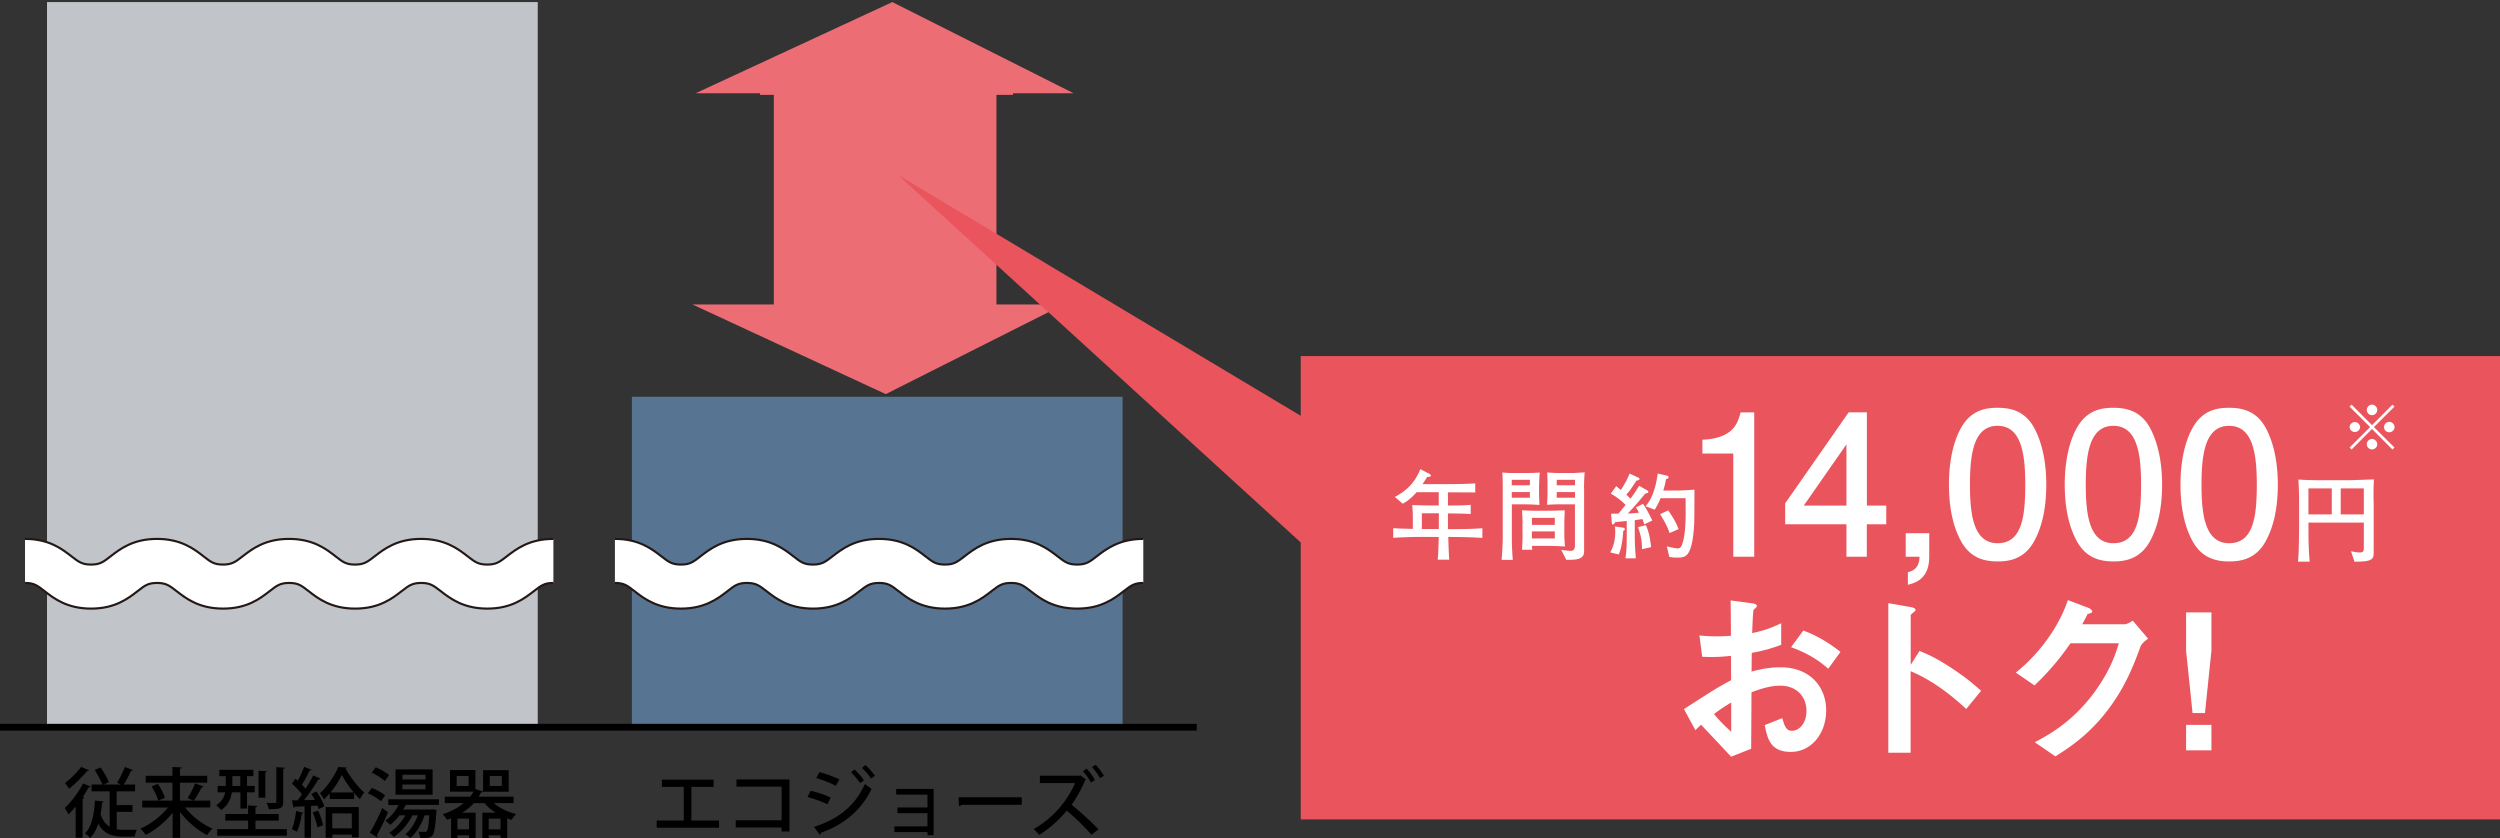 <svg xmlns="http://www.w3.org/2000/svg" width="302" height="101.23" viewBox="0 0 302 101.23"><rect x="0" y="0" width="302" height="101.23" fill="#333333" stroke="none"/><path fill="#c1c4c9" d="M5.68.25h59.28v87.31H5.68z"/><path fill="#577593" d="M76.33 47.93h59.28v39.63H76.33z"/><path fill="none" stroke="#000" stroke-miterlimit="10" stroke-width=".82" d="M0 87.85h144.57"/><path d="M9.15 97.42c-.29.36-.59.68-.89.97-.08-.2-.31-.6-.44-.78.76-.7 1.66-1.87 2.21-2.97l.93.38c-.04.07-.12.1-.24.08-.21.39-.46.79-.72 1.18l.2.06c-.03.07-.09.13-.22.14v4.72h-.84v-3.78zm1.61-4.37c-.03.06-.09.09-.23.08-.53.65-1.44 1.55-2.19 2.15-.11-.18-.34-.52-.49-.69.68-.51 1.51-1.33 1.95-1.95l.95.41zm3.34 5.01v2.12c.27.05.54.06.83.06h1.61c-.12.2-.23.59-.27.82h-1.41c-1.31 0-2.32-.32-2.99-1.56-.23.7-.54 1.3-.99 1.72-.14-.15-.43-.43-.62-.55.82-.78 1.11-2.27 1.21-3.97l1.04.12c0 .09-.08.13-.19.14-.03.48-.09.95-.17 1.4.25.75.63 1.23 1.1 1.51v-4.28h-2.19v-.82h1.31c-.19-.49-.59-1.22-.93-1.76l.72-.3c.37.55.8 1.28.99 1.76l-.63.3h2.11l-.49-.21c.32-.52.73-1.33.95-1.91l.97.38c-.04.07-.13.1-.24.09-.21.5-.57 1.16-.87 1.65h1.37v.82h-2.23v1.66H16v.82h-1.91zm11.33-.52h-3.08c.83 1.05 2.1 2.04 3.32 2.56-.21.18-.5.54-.64.78-1.18-.59-2.39-1.63-3.27-2.77v3.1h-.91v-3.03c-.89 1.12-2.08 2.1-3.25 2.68-.14-.23-.44-.58-.65-.76 1.22-.52 2.51-1.5 3.34-2.55h-3.11v-.84h1.92c-.11-.47-.45-1.18-.79-1.72l.77-.29c.35.52.72 1.23.83 1.69l-.8.32h1.72v-2.16H17.6v-.83h3.23v-1.07l1.13.06c0 .08-.07.13-.22.16v.85h3.29v.83h-3.29v2.16h1.63c-.16-.06-.71-.3-.71-.3.31-.47.7-1.23.9-1.78l1.03.38c-.04.07-.11.1-.23.1-.24.48-.62 1.16-.95 1.6h1.99v.84zm3.6-1.83h-1.02c-.12.77-.46 1.59-1.31 2.15a3.24 3.24 0 00-.58-.59c.68-.44.97-1 1.08-1.56h-.91v-.77h.98v-1.18h-.77v-.77h4.11v.77h-.77v1.18h.93v.77h-.93v1.96h-.8v-1.96zm1.83 4.45h3.79v.8h-8.41v-.8h3.73v-1.03h-2.75v-.8h2.75V97.3l1.11.06c-.01.09-.06.13-.22.15v.82h2.81v.8h-2.81v1.03zm-2.79-6.4v1.18h.96v-1.18h-.96zm4.19-.59c0 .07-.07.12-.21.14v3.05h-.82v-3.25l1.03.06zm2.16-.44c-.01.08-.07.13-.21.15v3.98c0 .79-.33.89-1.74.89-.04-.22-.16-.54-.28-.77.44.02.89.02 1.02.02s.17-.03.17-.16v-4.16l1.03.05zm2.23 5.45c-.03.07-.08.1-.19.1-.11.76-.32 1.64-.6 2.19-.15-.1-.44-.23-.61-.31.25-.5.42-1.38.52-2.19l.88.21zm1.4-1.53c-.14-.26-.29-.53-.45-.75l.63-.29c.4.56.8 1.3.95 1.8l-.68.33c-.04-.13-.09-.27-.15-.43l-.78.05v3.84h-.78v-3.8c-.45.03-.85.05-1.18.05-.02.08-.08.12-.15.13l-.19-.9h.67c.18-.22.36-.47.53-.72-.28-.41-.77-.92-1.2-1.3l.42-.6c.09.09.19.17.29.25.28-.52.58-1.18.76-1.68l.89.36c-.04.07-.11.09-.23.09-.23.5-.6 1.21-.93 1.7.17.18.32.35.44.5.36-.56.69-1.12.93-1.61l.86.39c-.04.06-.11.09-.24.09-.44.74-1.12 1.74-1.73 2.5l1.3-.02zm.29 3.3c-.08-.49-.32-1.24-.56-1.81l.66-.22c.25.57.49 1.3.6 1.77l-.7.25zm1.5-4.13c-.23.27-.45.52-.7.75-.12-.24-.32-.56-.49-.75.89-.79 1.81-2.16 2.21-3.16l1.03.05c-.02.06-.07.11-.15.13.52.94 1.47 2.21 2.26 2.89a5.1 5.1 0 00-.52.81c-.23-.22-.48-.48-.71-.76v.74h-2.94v-.71zm-.5 5.38v-3.71h4v3.67h-.83v-.34h-2.36v.38h-.8zm3.4-5.47c-.58-.68-1.11-1.49-1.45-2.12-.31.65-.79 1.43-1.37 2.12h2.81zm-.24 2.53h-2.36v1.8h2.36v-1.8zm2.42-3.08c.55.22 1.25.59 1.6.89l-.5.72c-.33-.31-1.02-.71-1.58-.96l.48-.65zm-.24 5.39c.44-.71 1.05-1.91 1.5-2.97l.68.52c-.4.97-.91 2.04-1.32 2.76.04.05.06.11.06.16s-.02.09-.03.13l-.89-.59zm.72-7.88c.55.24 1.25.63 1.6.95-.23.3-.37.5-.52.71-.32-.32-1.01-.76-1.57-1.01l.48-.65zm7.63 4.54h-4.02c-.09.19-.19.38-.3.56h3.37l.19-.02.47.06-.03.25c-.12 1.84-.24 2.57-.47 2.84-.19.22-.39.3-1.04.3-.15 0-.3 0-.45-.01-.02-.23-.09-.56-.21-.76.32.04.6.04.73.04s.2 0 .28-.09c.13-.15.23-.65.31-1.91h-.57c-.36 1.07-.98 2.12-1.72 2.74-.13-.14-.42-.34-.6-.45.63-.52 1.17-1.36 1.5-2.29h-.64c-.52 1.03-1.37 2-2.25 2.62-.13-.15-.38-.39-.55-.52.74-.47 1.46-1.25 1.94-2.1h-.71c-.34.44-.72.85-1.13 1.15-.13-.15-.41-.39-.57-.5.61-.43 1.2-1.13 1.59-1.89h-1.24v-.7h6.11v.7zm-.77-4.29V96h-4.48v-3.06h4.48zm-.86 1.22v-.57h-2.79v.57h2.79zm0 1.18v-.57h-2.79v.57h2.79zm10.66 1.67h-2.4c.68.6 1.67 1.08 2.7 1.33-.19.16-.43.48-.55.69-.19-.05-.37-.11-.54-.17v2.36h-.8v-.31h-1.43v.33h-.77v-3.07h1.6c-.51-.33-.97-.71-1.32-1.15h-1.3c-.39.43-.87.82-1.42 1.15h1.63v3.05h-.8v-.31h-1.4v.33h-.77v-2.39c-.16.06-.32.13-.49.18-.1-.19-.35-.52-.52-.67.99-.33 1.86-.78 2.55-1.35h-2.3v-.77h3.06c.16-.19.29-.39.41-.61h-2.84v-2.61h3.07v2.31l.92.28c-.03.08-.13.12-.25.12-.08.18-.17.34-.28.51h4.23v.77zm-5.45-2.07v-1.21h-1.44v1.21h1.44zm.05 5.24v-1.29h-1.4v1.29h1.4zm4.79-7.15v2.61h-3.09v-2.61h3.09zm-2.41 7.15h1.43v-1.29h-1.43v1.29zm1.58-5.24v-1.21h-1.46v1.21h1.46zm19.34-.76h6.25v.87h-2.69v4.07h3.34v.87h-7.53v-.87h3.27v-4.07h-2.64v-.87zm15.41-.02v6.28h-.95v-.48h-5.54v-.87h5.54v-4.06h-5.45v-.87h6.4zm2.57 1.36c.83.2 1.81.54 2.41.83l-.4.8c-.6-.29-1.6-.66-2.4-.87l.39-.76zm.4 4.37c2.87-.93 4.93-2.48 6.15-5.2.19.17.6.47.8.59-1.24 2.65-3.45 4.39-6.13 5.32.02.08-.03.19-.13.24l-.69-.95zm.66-6.63c.82.23 1.78.58 2.4.9l-.43.77c-.65-.35-1.54-.7-2.37-.94l.4-.73zm4.22-.31c.37.33.86.89 1.14 1.31l-.46.34c-.24-.37-.76-1-1.1-1.31l.43-.34zm1.33-.53c.38.33.86.89 1.14 1.29l-.47.34c-.23-.38-.74-.97-1.09-1.29l.41-.34zm8.23 2.86v5.61h-.74v-.38h-4v-.68h4v-1.6h-3.63v-.69h3.63v-1.55h-3.78v-.69h4.53zm3.01 1.03h7.64v.91h-7.28c-.06.09-.18.15-.29.17l-.07-1.08zm15.42-2.15s-.06.05-.11.06c-.36.89-.97 2.05-1.65 2.99.93.74 2.38 2.05 3.24 2.97l-.84.66c-.78-.92-2.12-2.21-2.98-2.91-.82.98-2.08 2.18-3.33 2.92-.16-.2-.45-.52-.68-.7 2.4-1.31 4.21-3.62 5.01-5.56h-4.25v-.88h4.74l.16-.04.68.49zm.05-1.3c.38.39.78.92 1 1.37l-.47.3c-.21-.39-.61-.99-.99-1.37l.46-.3zm1.1-.47c.33.33.77.93.99 1.32l-.46.29c-.2-.38-.67-1.01-.97-1.34l.44-.28z"/><path fill="#ec6d74" d="M120.37 36.78V11.46h2v-.19h7.33L107.79.25 84.02 11.27h7.78v.19h1.68v25.32h-9.83L107 47.61l21.5-10.83h-8.13z"/><path fill="none" stroke="#004386" stroke-dasharray="0 2" stroke-width=".5" d="M0 .25h144.57m-79.6 47.68h79.6"/><path d="M58.86 73.53c-2.91 0-4.48-1.22-5.63-2.11-.88-.68-1.28-.99-2.36-.99s-1.48.31-2.36.99c-1.15.89-2.72 2.11-5.62 2.11s-4.48-1.22-5.62-2.11c-.87-.68-1.27-.99-2.35-.99s-1.48.31-2.36.99c-1.15.89-2.71 2.11-5.62 2.11s-4.47-1.22-5.62-2.11c-.88-.68-1.28-.99-2.36-.99s-1.48.31-2.35.99c-1.15.89-2.72 2.11-5.62 2.11s-4.48-1.22-5.62-2.11c-.87-.68-1.27-.99-2.35-.99v-5.32c2.91 0 4.47 1.22 5.62 2.11.88.68 1.28.99 2.36.99s1.48-.31 2.35-.99c1.15-.89 2.72-2.11 5.62-2.11s4.48 1.22 5.62 2.11c.87.68 1.27.99 2.35.99s1.48-.31 2.36-.99c1.15-.89 2.71-2.11 5.62-2.11s4.48 1.22 5.62 2.11c.87.68 1.27.99 2.35.99s1.48-.31 2.36-.99c1.15-.89 2.72-2.11 5.62-2.11s4.48 1.22 5.63 2.11c.88.68 1.28.99 2.36.99s1.48-.31 2.36-.99c1.15-.89 2.72-2.11 5.63-2.11v5.32c-1.08 0-1.48.31-2.36.99-1.15.89-2.72 2.11-5.62 2.11z" fill="#fff"/><path d="M66.85 70.42c-1.08 0-1.48.31-2.36.99-1.15.89-2.72 2.11-5.62 2.11s-4.48-1.22-5.63-2.11c-.88-.68-1.28-.99-2.36-.99s-1.48.31-2.36.99c-1.15.89-2.72 2.11-5.62 2.11s-4.48-1.22-5.62-2.11c-.87-.68-1.27-.99-2.35-.99s-1.48.31-2.36.99c-1.15.89-2.71 2.11-5.62 2.11s-4.47-1.22-5.62-2.11c-.88-.68-1.28-.99-2.36-.99s-1.48.31-2.35.99c-1.15.89-2.72 2.11-5.62 2.11s-4.48-1.22-5.62-2.11c-.87-.68-1.27-.99-2.35-.99m-.01-5.32c2.91 0 4.47 1.22 5.62 2.11.88.68 1.28.99 2.36.99s1.48-.31 2.35-.99c1.15-.89 2.72-2.11 5.62-2.11s4.48 1.22 5.62 2.11c.87.68 1.27.99 2.35.99s1.48-.31 2.36-.99c1.15-.89 2.71-2.11 5.62-2.11s4.48 1.22 5.62 2.11c.87.68 1.27.99 2.35.99s1.48-.31 2.36-.99c1.15-.89 2.72-2.11 5.62-2.11s4.48 1.22 5.63 2.11c.88.68 1.28.99 2.36.99s1.48-.31 2.36-.99c1.15-.89 2.72-2.11 5.63-2.11" fill="none" stroke="#231815" stroke-miterlimit="10" stroke-width=".26"/><path d="M130.12 73.53c-2.91 0-4.48-1.22-5.63-2.11-.88-.68-1.28-.99-2.36-.99s-1.48.31-2.36.99c-1.15.89-2.72 2.11-5.62 2.11s-4.48-1.22-5.62-2.11c-.87-.68-1.27-.99-2.35-.99s-1.48.31-2.36.99c-1.15.89-2.71 2.11-5.62 2.11s-4.47-1.22-5.62-2.11c-.88-.68-1.28-.99-2.36-.99s-1.48.31-2.35.99c-1.15.89-2.72 2.11-5.62 2.11s-4.48-1.22-5.62-2.11c-.87-.68-1.27-.99-2.35-.99v-5.32c2.91 0 4.47 1.22 5.62 2.11.88.68 1.28.99 2.36.99s1.48-.31 2.35-.99c1.15-.89 2.72-2.11 5.62-2.11s4.48 1.22 5.62 2.11c.87.68 1.27.99 2.35.99s1.48-.31 2.36-.99c1.15-.89 2.71-2.11 5.62-2.11s4.48 1.22 5.62 2.11c.87.68 1.27.99 2.35.99s1.48-.31 2.36-.99c1.15-.89 2.72-2.11 5.62-2.11s4.48 1.22 5.63 2.11c.88.68 1.28.99 2.36.99s1.48-.31 2.36-.99c1.15-.89 2.72-2.11 5.63-2.11v5.32c-1.08 0-1.48.31-2.36.99-1.15.89-2.72 2.11-5.62 2.11z" fill="#fff"/><path d="M138.11 70.42c-1.08 0-1.48.31-2.36.99-1.15.89-2.72 2.11-5.62 2.11s-4.48-1.22-5.63-2.11c-.88-.68-1.28-.99-2.36-.99s-1.48.31-2.36.99c-1.15.89-2.72 2.11-5.62 2.11s-4.48-1.22-5.62-2.11c-.87-.68-1.27-.99-2.35-.99s-1.48.31-2.36.99c-1.15.89-2.71 2.11-5.62 2.11s-4.47-1.22-5.62-2.11c-.88-.68-1.28-.99-2.36-.99s-1.48.31-2.35.99c-1.15.89-2.72 2.11-5.62 2.11s-4.48-1.22-5.62-2.11c-.87-.68-1.27-.99-2.35-.99m-.01-5.32c2.91 0 4.47 1.22 5.62 2.11.88.68 1.28.99 2.36.99s1.48-.31 2.35-.99c1.15-.89 2.72-2.11 5.62-2.11s4.48 1.22 5.62 2.11c.87.68 1.27.99 2.35.99s1.48-.31 2.36-.99c1.15-.89 2.71-2.11 5.62-2.11s4.48 1.22 5.62 2.11c.87.68 1.27.99 2.35.99s1.48-.31 2.36-.99c1.15-.89 2.72-2.11 5.62-2.11s4.48 1.22 5.63 2.11c.88.68 1.28.99 2.36.99s1.48-.31 2.36-.99c1.15-.89 2.72-2.11 5.63-2.11" fill="none" stroke="#231815" stroke-miterlimit="10" stroke-width=".26"/><path fill="#ea545d" d="M157.13 43.01v7.22l-48.67-29.11 48.67 44.41v33.45H302V43.01H157.13z"/><path d="M175.48 64.86h-.53c.05 1.65.07 2.09.12 2.75h-1.4c.07-.61.07-.76.13-2.75h-2.21c-1.1 0-2.19.04-3.29.11V63.8c.65.05.83.05 2.37.09v-1.3c0-.7-.04-1.2-.07-1.58 1.1.03 1.42.05 2.52.05h.68v-1.6h-2.67c-.83.91-1.29 1.17-1.68 1.39l-.95-.82c1.02-.56 2.3-1.38 3.07-3.36l1.1.57c.07.03.18.12.18.2 0 .18-.28.17-.44.16-.24.39-.33.53-.56.88h2.62c1.25 0 2.49 0 3.74-.09v1.1c-.93-.01-2.38-.01-3.3-.02v1.6c1.86-.02 2.08-.02 2.75-.09v1.11c-1.03-.05-1.19-.05-2.75-.07v1.9h.56c1.2 0 2.41-.02 3.6-.11v1.17c-1.55-.11-3.46-.11-3.6-.11zM173.81 62h-2.05v1.9h2.05V62zm12.11-3.55v1.26c0 .16.03 1.08.05 1.28-.17 0-.25-.01-.96-.05-.13 0-.72-.02-.84-.02h-1.54v4.22c0 .72.05 1.77.12 2.49h-1.35c.09-1.17.13-2.3.13-2.57v-6.32c0-.39-.02-1.35-.05-1.67.42.05.64.07 1.74.07h1.2c.46 0 1.15-.02 1.58-.06-.06.75-.07 1.36-.07 1.38zm-1.11-.49h-2.19v.66h2.19v-.66zm0 1.48h-2.19v.69h2.19v-.69zm2.49 6.5h-2.24c.01.17.02.33.05.47h-1.25c.03-.33.06-1.29.06-1.67v-1.43c0-.25-.01-1.06-.06-1.67.49.03 1.22.06 1.72.06h1.6c.26 0 1.6-.04 1.84-.06 0 .01-.05 1.23-.05 1.54v1.26c0 .68.06 1.35.08 1.58-.42-.04-1.36-.07-1.75-.07zm.52-3.38h-2.77v.84h2.77v-.84zm0 1.63h-2.77v.86h2.77v-.86zm3.54-5.22v7.52c.05.78-.47.96-.68 1.02-.31.09-.5.11-1.47.12l-.62-1.21c.51.07.88.12 1.13.12.18 0 .53 0 .53-.66v-4.96h-1.7c-.28 0-.91.01-1.67.06.05-.63.06-1.27.06-1.42v-1.21c0-.27-.02-1.03-.04-1.28.55.06 1.36.07 1.39.07h1.42c.61 0 .89-.02 1.72-.09-.06.66-.08 1.43-.08 1.93zm-1.1-1.01h-2.21v.66h2.21v-.66zm0 1.48h-2.21v.69h2.21v-.69zm5.82 4.71c-.01.3-.1 1.89-.54 2.83l-1.03-.25c.17-.31.61-1.09.61-2.44 0-.3-.02-.5-.05-.7l.98.15c.11.02.23.08.23.18s-.09.17-.21.23zm2.54-.82c-.08-.25-.13-.41-.21-.62-.26.03-.62.08-.93.13v1.72c0 .74.02 1.46.11 2.67 0 .07.01.18.01.22h-1.25c.13-.78.16-1.62.16-2.92v-1.59c-.22.02-1.2.11-1.39.14-.16.26-.21.28-.27.28-.11 0-.13-.08-.14-.17l-.09-1.13c.31-.01.37-.01.88-.01.13-.14.21-.24.87-1.06-.39-.39-1.06-.98-1.79-1.35l.65-.91c.19.15.23.18.57.46.61-.96.77-1.31 1.06-1.98l1.04.48c.11.06.15.09.15.17 0 .1-.03.11-.38.22-.1.15-.55.84-.65.98-.21.28-.22.31-.56.7.08.08.43.41.5.48.26-.35.66-.91 1.04-1.56l1.01.57s.11.07.11.16c0 .13-.05.14-.38.22-.01.02-1.08 1.35-2.11 2.41.32-.01.67-.03 1.37-.11-.16-.27-.23-.39-.39-.63l.87-.44c.5.8.53.83 1.12 2.02l-.99.47zm-.27 3.01c0-.97-.11-1.61-.48-2.66l.95-.24c.24.54.49 1.23.63 2.66l-1.1.24zm6.3-2.98c-.06 1.28-.25 2.71-.68 3.41-.33.56-.8.59-1.45.59-.27 0-.35-.01-.87-.08l-.3-1.29c.42.13 1.15.26 1.31.26.37 0 .49-.25.68-.96.25-.91.29-2.7.29-3.12 0-.32-.01-1.7-.01-1.99h-3.03c-.17.47-.29.67-.69 1.39l-1.12-.41c.47-.54.79-1.19 1.01-1.86.33-.99.41-1.77.46-2.1l1.11.26c.11.02.2.06.2.19s-.09.16-.32.24c-.07.56-.16.83-.32 1.37h1.5c.5 0 1.53-.05 2.27-.11 0 .66-.01 3.58-.03 4.19zm-2.97 1.04c-.25-.81-.69-1.56-1.14-2.29l.98-.46c.56.83.94 1.43 1.25 2.27l-1.08.47zm85.06-3.92v5.67c0 .9 0 1.01-.08 1.16-.16.32-.44.55-2.24.54l-.42-1.26c.57.11.77.15 1.05.15.39 0 .5-.13.5-.54v-3.07h-6.69v.64c0 1.36.02 2.72.15 4.08h-1.41c.03-.4.07-.86.09-1.66.03-1.76.04-1.95.04-2.38v-2.88c0-1.01-.02-2.01-.09-3 .79.05 1.44.08 3.06.08h2.74c.77 0 2.19-.06 3.33-.1-.05.8-.05 1.7-.05 2.56zM281.68 59h-2.82v3.14h2.82V59zm3.87 0h-2.79v3.14h2.79V59zm-82.13 26.66c3.74-2.42 4.17-2.67 5.7-3.49l-.02-2.94c-1.37.14-2.19.16-3.47.11l-.34-2.58c.64.07 1.19.11 2.24.11.57 0 .91-.02 1.57-.07-.02-2.58-.02-2.78-.04-4.27l2.53.34c.64.09.64.25.64.37 0 .09-.34.36-.39.43-.09.14-.16 2.37-.18 2.81 1.46-.32 2.24-.59 3.51-1.19v2.6c-1.44.55-2.51.78-3.56.98l-.02 2.26c.66-.18 1.89-.52 3.51-.52 3.53 0 5.5 2.35 5.5 5.2s-1.83 5.02-4.27 5.02-2.83-1.57-3.15-3.24l2.12-.84c.27.94.46 1.53 1.16 1.53.82 0 1.76-.82 1.76-2.42s-1.09-3.03-3.17-3.03c-1.35 0-2.67.5-3.47.8-.02 3.63-.02 4.04-.04 6.82l-2.42.96c-.98-1.05-1.55-1.66-3.63-3.86-.32.3-.36.32-.68.66l-1.39-2.55zm5.71-.8c-.64.39-1.12.68-2.08 1.39.73.91 1.66 1.78 2.08 2.14v-3.54zm11.72-4.08c-1.03-.89-2.21-1.76-4.49-2.6l1.48-2.01c1.87.68 3.38 1.71 4.49 2.58l-1.48 2.03zm16.66 4.86c-1.69-1.57-3.97-3.42-6.71-4.56v9.85h-2.69V72.86l2.74.48c.07.02.55.09.55.36 0 .14-.59.5-.59.62v6l1.07-1.69c1.16.5 1.92.8 3.88 2.08 1.8 1.19 2.65 1.94 3.56 2.74l-1.8 2.19zm21.02-7.41c-.82 2.21-1.83 4.86-4.06 7.73-2.3 2.97-4.72 4.49-6.18 5.41l-2.49-1.71c1.42-.75 4.43-2.3 7.14-5.95 1.96-2.65 2.65-4.77 3.01-6h-5.84c-.78 1.12-2.03 2.87-4.34 5.09l-2.26-1.55c3.26-2.62 5.38-6.02 6.29-8.76l2.35.89c.14.04.59.25.59.48 0 .18-.25.23-.57.32-.14.34-.41.8-.64 1.23h5.11c.27 0 .64-.21 1-.43l1.85 2.17c-.46.32-.8.62-.98 1.09zm8.61-4.25v4.63l-.78 7.53h-1.5l-.78-7.53v-4.63h3.06zm0 13.58v3.08h-3.06v-3.08h3.06zm16.93-33.26l-.24-.24 2.48-2.47-2.48-2.47.24-.24 2.47 2.48 2.47-2.48.24.24-2.48 2.47 2.48 2.47-.24.24-2.47-2.48-2.47 2.48zm1.03-2.71a.636.636 0 01-1.27 0 .636.636 0 011.27 0zm2.07-2.07c0 .34-.27.63-.63.63s-.63-.29-.63-.63.29-.64.63-.64.63.29.63.64zm0 4.14a.63.63 0 11-1.26 0c0-.35.29-.63.63-.63s.63.29.63.63zm2.09-2.07c0 .34-.28.63-.64.63s-.63-.28-.63-.63.29-.63.63-.63.64.29.64.63zm-79.88 15.66V54.79h-3.73v-1.67c3.75-.17 4.27-2.01 4.61-3.3h1.65v17.43h-2.53zm16.13-3.92v3.92h-2.46v-3.92h-7.4V60.8l7.67-10.99h2.2v11.27h2.34v2.25h-2.34zm-2.46-9.65l-5.16 7.4h5.16v-7.4zm7.42 16.96v-1.53c1.34-.24 1.39-1.43 1.41-1.86h-1.67v-2.84h2.84v2.84c0 2.75-1.77 3.18-2.58 3.39zm15.33-5.4c-1.22 2.36-3.18 2.58-4.49 2.58-1.81 0-3.42-.53-4.49-2.58-1.17-2.2-1.39-4.87-1.39-6.71 0-1.62.19-4.47 1.39-6.71 1.22-2.29 3.03-2.56 4.49-2.56 1.79 0 3.42.5 4.49 2.56 1.12 2.17 1.39 4.75 1.39 6.71s-.24 4.54-1.39 6.71zm-4.49-13.8c-2.82 0-3.34 3.2-3.34 7.09 0 3.61.41 7.09 3.34 7.09s3.34-3.18 3.34-7.09c0-3.61-.43-7.09-3.34-7.09zm18.48 13.8c-1.22 2.36-3.18 2.58-4.49 2.58-1.81 0-3.42-.53-4.49-2.58-1.17-2.2-1.39-4.87-1.39-6.71 0-1.62.19-4.47 1.39-6.71 1.22-2.29 3.03-2.56 4.49-2.56 1.79 0 3.42.5 4.49 2.56 1.12 2.17 1.39 4.75 1.39 6.71s-.24 4.54-1.39 6.71zm-4.49-13.8c-2.82 0-3.34 3.2-3.34 7.09 0 3.61.41 7.09 3.34 7.09s3.34-3.18 3.34-7.09c0-3.61-.43-7.09-3.34-7.09zm18.47 13.8c-1.22 2.36-3.18 2.58-4.49 2.58-1.81 0-3.42-.53-4.49-2.58-1.17-2.2-1.39-4.87-1.39-6.71 0-1.62.19-4.47 1.39-6.71 1.22-2.29 3.03-2.56 4.49-2.56 1.79 0 3.42.5 4.49 2.56 1.12 2.17 1.39 4.75 1.39 6.71s-.24 4.54-1.39 6.71zm-4.49-13.8c-2.82 0-3.34 3.2-3.34 7.09 0 3.61.41 7.09 3.34 7.09s3.34-3.18 3.34-7.09c0-3.61-.43-7.09-3.34-7.09z" fill="#fff"/></svg>